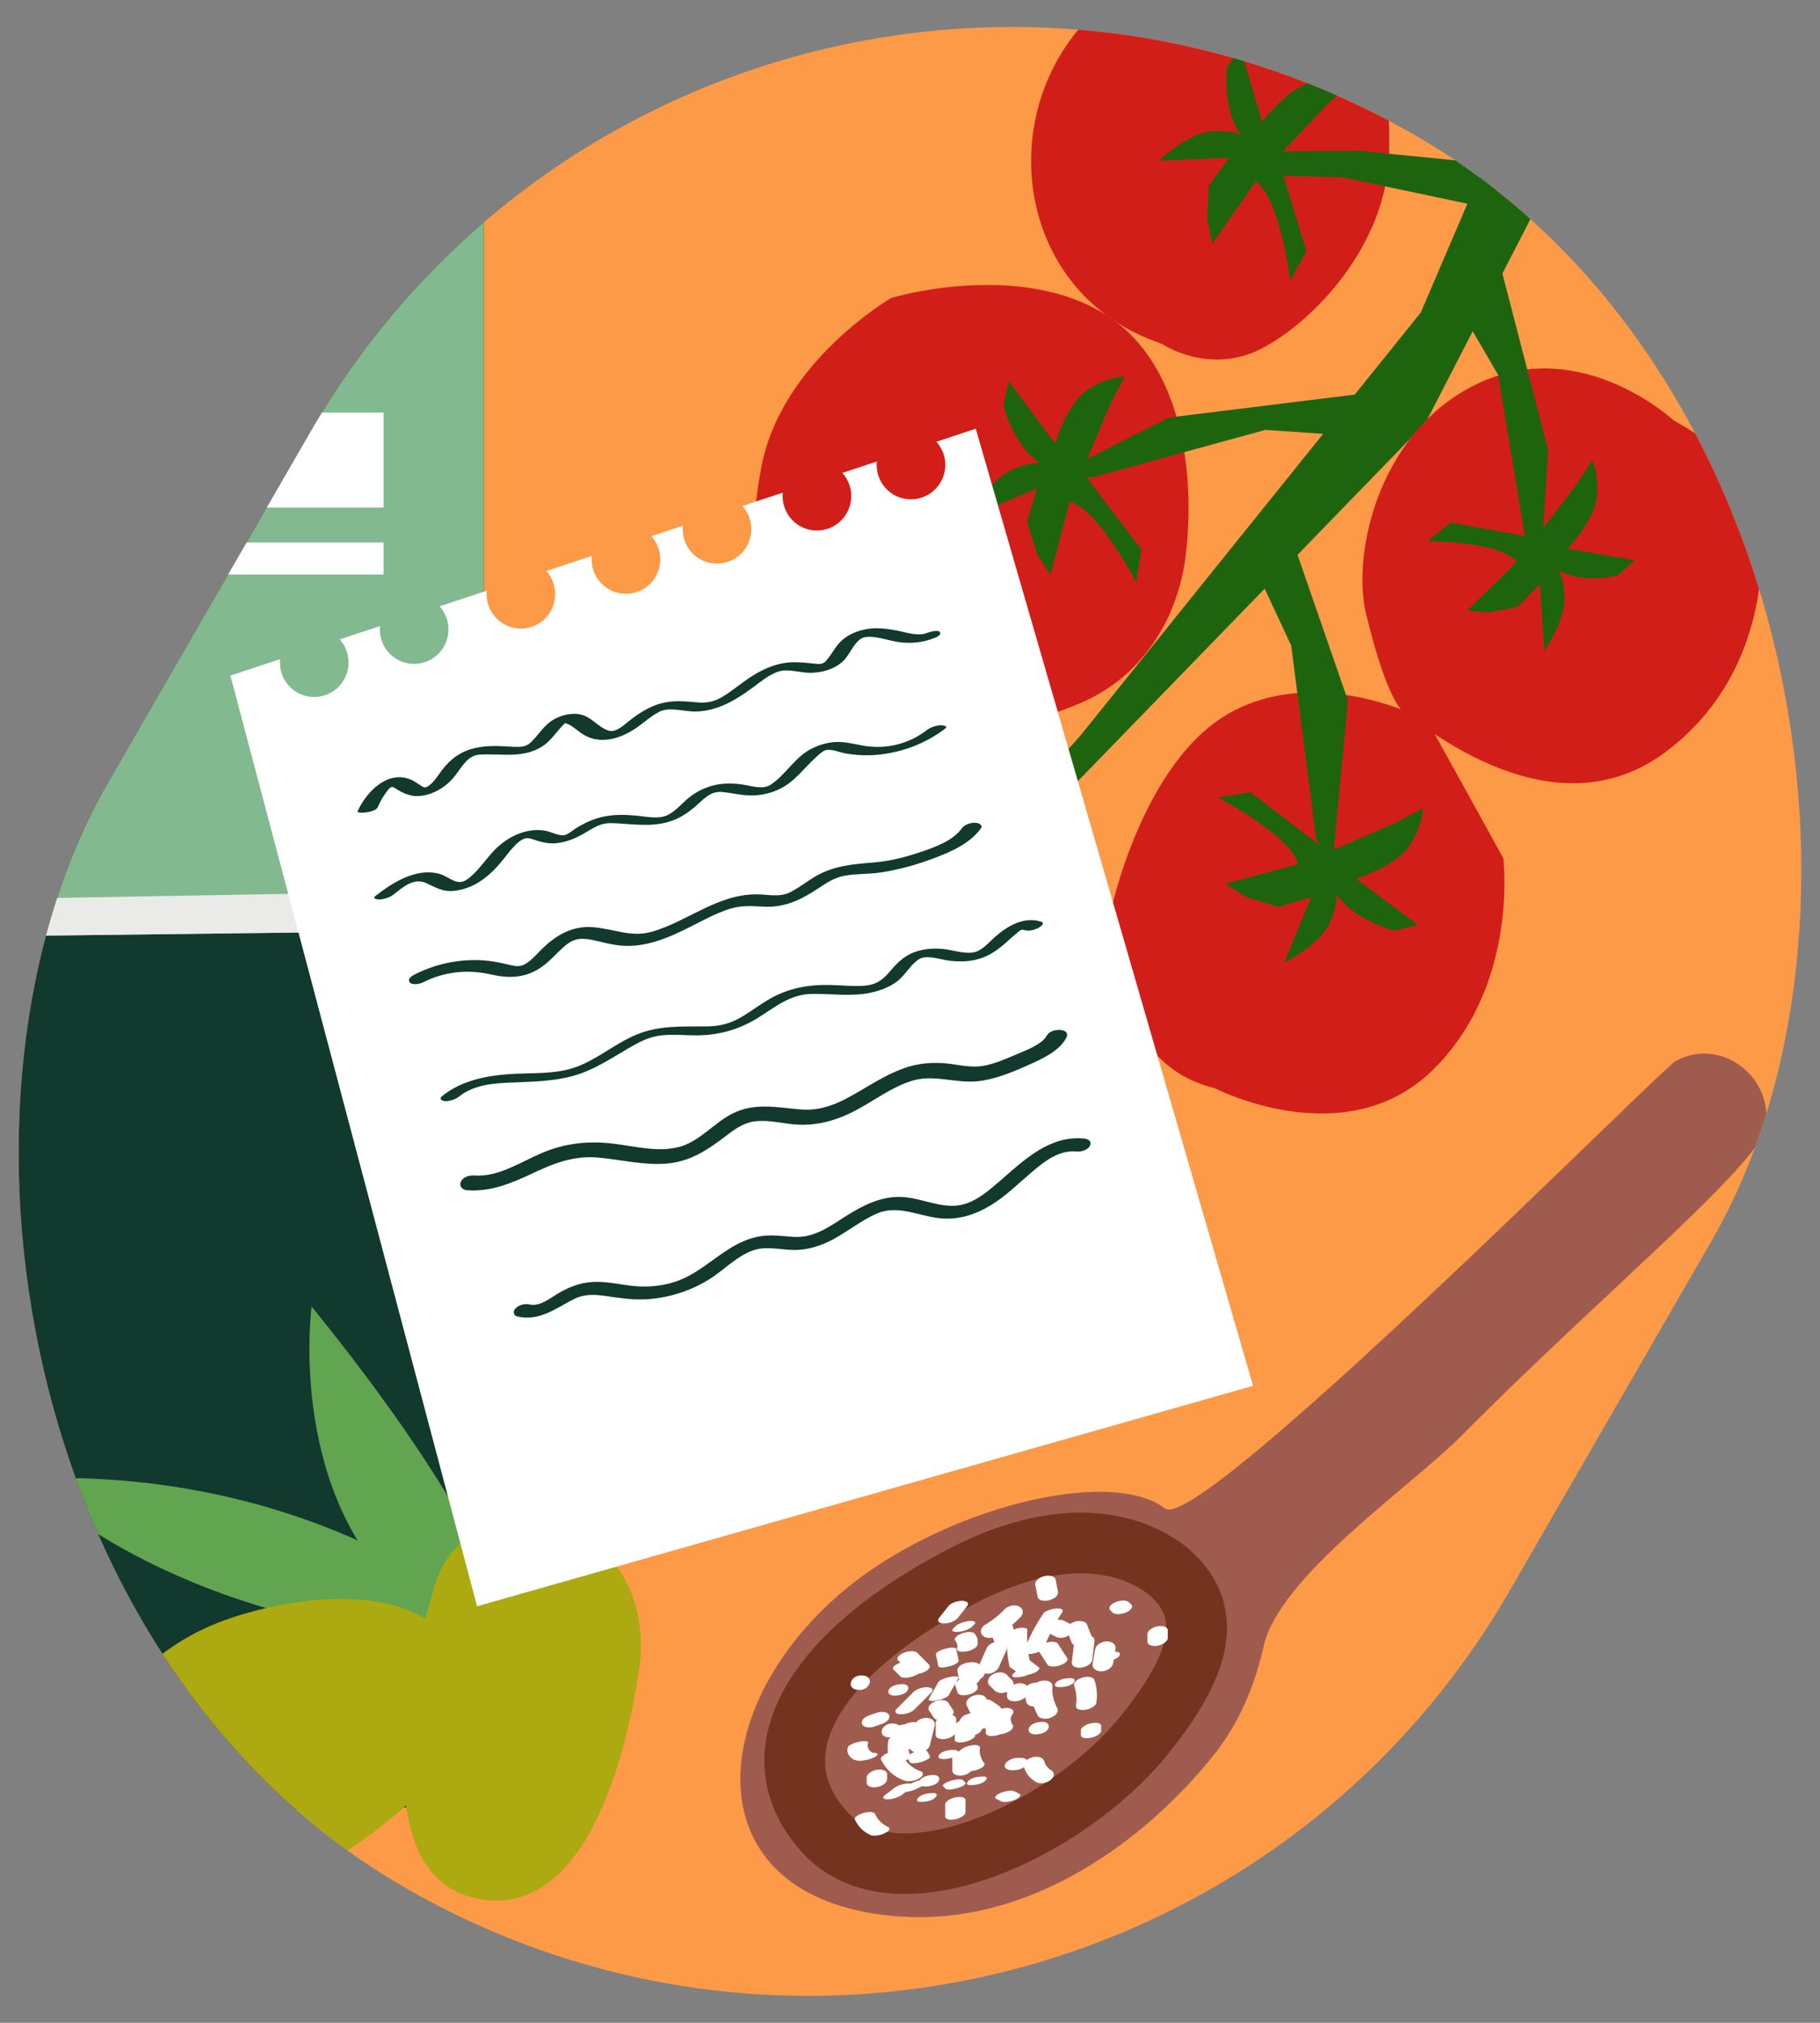 <svg width="90" height="100" viewBox="0 0 90 100" fill="none" xmlns="http://www.w3.org/2000/svg">
<rect x="0" y="0" width="90" height="100" fill="#808080" stroke="none"/>
<g clip-path="url(#clip0_4068_656)">
<g clip-path="url(#clip1_4068_656)">
<rect x="35.359" y="-13.301" width="80" height="100" rx="40" transform="rotate(30 35.359 -13.301)" fill="#FC9A48"/>
<g clip-path="url(#clip2_4068_656)">
<path d="M-2.378 10.485L-4.708 89.828L23.923 89.278V10.485H-2.378Z" fill="#11392E"/>
<path d="M-2.378 10.485L-3.429 46.323L23.923 45.988V10.485H-2.378Z" fill="#82B98F"/>
<path d="M16.481 5.631H6.008V10.485H16.481V5.631Z" fill="#11392E"/>
<path d="M-3.429 46.323V44.499L23.923 44.015V45.988L-3.429 46.323Z" fill="#EAEAE8"/>
<path d="M1.267 73.088C1.267 73.088 7.45 79.723 21.402 81.069H25.328C25.331 81.066 16.89 72.498 1.267 73.088Z" fill="#61A551"/>
<path d="M15.409 64.587C15.409 64.587 14.085 74.368 20.643 79.507C27.201 84.647 25.328 81.069 25.328 81.069C25.328 81.069 24.943 76.344 15.409 64.587Z" fill="#61A551"/>
<path d="M11.449 79.978C7.606 81.236 4.634 84.388 3.715 88.346C3.618 88.764 3.556 89.141 3.545 89.458C3.462 91.728 5.904 94.319 11.088 93.876C16.273 93.437 21.385 88.025 21.385 88.025C21.385 88.025 24.527 84.179 22.682 81.54C19.554 77.062 11.449 79.978 11.449 79.978Z" fill="#ADA910"/>
<path d="M26.58 75.372C26.58 75.372 22.671 74.552 21.499 78.367C20.327 82.182 17.723 93.228 24.038 93.925C30.357 94.623 31.657 82.049 31.657 82.049C31.657 82.049 32.441 76.16 26.58 75.372Z" fill="#ADA910"/>
<path d="M18.968 20.398H2.623V25.095H18.968V20.398Z" fill="white"/>
<path d="M18.968 26.817H2.623V28.404H18.968V26.817Z" fill="white"/>
<path d="M57.476 17.012C57.476 17.012 59.797 18.567 62.377 17.235C64.957 15.907 68.605 12.096 68.695 7.518C68.786 2.939 67.745 2.047 67.745 2.047C67.745 2.047 60.518 -2.218 58.337 -1.858C57.695 -1.754 56.745 -1.262 55.722 -0.621C48.938 3.63 49.479 14.097 57.147 16.883C57.255 16.925 57.362 16.971 57.476 17.012Z" fill="#D21E19"/>
<path d="M60.056 53.788C60.056 53.788 66.465 57.118 70.8 52.944C75.135 48.774 74.338 42.424 74.338 42.424L70.589 35.639C70.589 35.639 65.359 32.79 60.903 35.196C56.446 37.602 54.896 45.2 54.896 45.2C54.896 45.2 54.691 52.529 60.056 53.788Z" fill="#D21E19"/>
<path d="M39.689 32.319C39.689 32.319 45.571 35.705 47.256 36.043C48.942 36.382 52.212 35.318 53.669 34.649C56.651 33.278 58.302 30.391 58.648 27.347C59.11 23.299 58.416 18.027 54.816 15.649C50.481 12.786 44.069 14.732 44.069 14.732C44.069 14.732 38.676 17.86 37.667 23.01C36.658 28.16 37.719 31.221 39.689 32.319Z" fill="#D21E19"/>
<path d="M63.185 7.762L64.603 12.427L63.806 13.861C63.806 13.861 63.289 9.753 62.092 8.979L59.953 12.037L59.692 10.834L59.776 9.171L60.785 7.797L57.303 7.947C57.303 7.947 58.708 6.604 59.862 6.5C61.017 6.395 61.374 6.688 61.374 6.688C61.374 6.688 60.483 5.625 60.66 3.365L61.322 2.333L62.411 6.019C62.411 6.019 63.67 4.338 64.867 4.076C66.063 3.815 66.788 4.104 66.788 4.104L65.619 5.171L63.185 7.762Z" fill="#1E640F"/>
<path d="M53.502 23.288L56.44 27.169L56.186 28.791C56.186 28.791 54.286 25.119 52.895 24.809L51.941 28.421L51.282 27.385L50.787 25.799L51.262 24.157L48.047 25.513C48.047 25.513 48.9 23.766 49.951 23.264C50.998 22.765 51.435 22.912 51.435 22.912C51.435 22.912 50.232 22.225 49.618 20.046L49.882 18.846L52.174 21.925C52.174 21.925 52.774 19.91 53.807 19.251C54.841 18.591 55.617 18.605 55.617 18.605L54.889 20.014L53.502 23.288Z" fill="#1E640F"/>
<path d="M65.695 42.11L61.829 39.164L60.216 39.422C60.216 39.422 63.875 41.326 64.183 42.721L60.591 43.687L61.624 44.346L63.206 44.837L64.839 44.356L63.497 47.592C63.497 47.592 65.234 46.727 65.73 45.674C66.226 44.617 66.073 44.182 66.073 44.182C66.073 44.182 66.76 45.392 68.931 46.002L70.124 45.733L67.058 43.435C67.058 43.435 69.059 42.825 69.715 41.79C70.37 40.751 70.353 39.969 70.353 39.969L68.952 40.705L65.695 42.11Z" fill="#1E640F"/>
<path d="M50.974 39.112L51.924 40.036L70.492 20.908L81.08 0.346L78.531 -0.986L76.984 -0.247L70.26 15.447L53.419 36.375L50.974 39.112Z" fill="#1E640F"/>
<path d="M66.07 40.789L66.656 34.628L63.875 26.598L62.248 28.477L63.85 31.912L65.085 41.48L65.886 42.892L66.07 40.789Z" fill="#1E640F"/>
<path d="M54.261 22.438L57.806 20.642L68.217 19.355L67.062 21.559L62.574 21.252L53.977 23.609L52.378 23.369L54.261 22.438Z" fill="#1E640F"/>
<path d="M61.981 7.501L67.156 7.448L74.584 8.187L73.516 10.273L66.382 8.766L62.037 8.655" fill="#1E640F"/>
<path d="M67.627 30.629C67.627 30.629 68.571 34.698 69.517 35.294C70.464 35.891 76.825 41.309 82.356 37.181C87.888 33.052 87.367 26.099 86.774 24.356C86.178 22.613 82.776 20.793 82.776 20.793C82.776 20.793 78.278 16.601 73.194 18.91C68.109 21.218 66.733 27.648 67.627 30.629Z" fill="#D21E19"/>
<path d="M76.342 25.782L76.554 22.243L73.901 12.002L72.007 14.969L74.088 18.543L75.392 26.424L76.252 27.654L76.342 25.782Z" fill="#1E640F"/>
<path d="M75.937 26.598L71.744 25.831L70.582 26.759C70.582 26.759 74.199 26.741 74.993 27.78L72.559 30.179L73.627 30.277L75.059 29.994L76.148 28.872L76.37 32.184C76.37 32.184 77.393 30.692 77.365 29.586C77.338 28.481 77.046 28.178 77.046 28.178C77.046 28.178 78.059 28.889 80.005 28.446L80.834 27.693L77.525 27.118C77.525 27.118 78.857 25.723 78.961 24.558C79.065 23.397 78.742 22.745 78.742 22.745L77.934 23.983L75.937 26.598Z" fill="#1E640F"/>
<path d="M48.251 21.193L46.687 21.713L46.306 21.838C46.458 22.009 46.583 22.212 46.66 22.445C46.954 23.341 46.469 24.307 45.578 24.6C44.686 24.896 43.726 24.408 43.434 23.512C43.358 23.279 43.337 23.041 43.358 22.815L41.655 23.38C41.808 23.55 41.933 23.753 42.009 23.986C42.304 24.882 41.818 25.848 40.927 26.141C40.036 26.438 39.075 25.949 38.784 25.053C38.707 24.82 38.687 24.583 38.707 24.356L36.713 25.015C36.866 25.186 36.991 25.388 37.067 25.622C37.362 26.518 36.876 27.484 35.985 27.776C35.094 28.073 34.133 27.585 33.842 26.689C33.766 26.455 33.745 26.218 33.766 25.991L32.212 26.507C32.364 26.678 32.489 26.88 32.566 27.114C32.86 28.01 32.375 28.976 31.483 29.269C30.592 29.565 29.632 29.077 29.34 28.181C29.264 27.947 29.243 27.71 29.264 27.484L27.017 28.226C27.169 28.397 27.294 28.599 27.37 28.833C27.665 29.729 27.18 30.695 26.288 30.988C25.397 31.284 24.436 30.796 24.145 29.9C24.069 29.666 24.048 29.429 24.069 29.203L21.738 29.973C21.891 30.144 22.016 30.346 22.092 30.58C22.387 31.476 21.901 32.442 21.01 32.735C20.119 33.031 19.158 32.543 18.867 31.647C18.791 31.413 18.77 31.176 18.791 30.95L16.797 31.609C16.949 31.779 17.074 31.982 17.15 32.215C17.445 33.111 16.959 34.077 16.068 34.37C15.177 34.666 14.216 34.178 13.925 33.282C13.849 33.049 13.828 32.812 13.849 32.585L11.393 33.397L23.59 79.406L61.964 68.51L48.251 21.193Z" fill="white"/>
<path d="M82.866 52.452C85.068 51.239 87.704 53.205 87.315 55.702C87.027 57.56 79.255 63.931 72.323 70.926C69.725 73.548 63.268 77.899 62.484 81.397C62.047 83.346 61.263 85.204 60.018 86.763C56.637 90.992 51.012 95.135 44.638 94.751C34.334 94.13 34.601 84.591 41.735 78.624C46.604 74.552 54.896 72.484 57.608 74.573C59.29 75.87 82.078 52.885 82.866 52.452Z" fill="#9F5C4E"/>
<path d="M58.042 77.934C58.042 77.934 54.688 74.207 47.541 77.934C40.393 81.661 37.216 86.585 40.747 90.532C44.277 94.479 52.795 90.441 56.54 85.832C58.954 82.857 60.247 80.064 58.042 77.934Z" stroke="#73331E" stroke-width="3" stroke-miterlimit="10"/>
<path d="M18.676 39.911C18.777 39.691 18.884 39.475 19.023 39.276C19.082 39.189 19.228 38.966 19.335 38.917C19.432 38.875 19.523 38.955 19.651 39.035C20.133 39.332 20.546 39.436 21.107 39.29C21.655 39.144 22.123 38.823 22.477 38.38C22.81 37.965 23.115 37.341 23.701 37.306C24.77 37.236 25.838 37.519 26.812 36.901C27.218 36.643 27.468 36.246 27.794 35.897C27.867 35.817 27.943 35.744 28.03 35.681C27.939 35.751 27.912 35.667 27.96 35.744C27.977 35.768 28.116 35.806 28.148 35.824C28.366 35.939 28.55 36.113 28.754 36.253C29.583 36.825 30.572 36.563 31.366 36.051C31.782 35.782 32.15 35.423 32.59 35.193C33.117 34.917 33.859 35.196 34.435 35.175C35.5 35.141 36.384 34.607 37.22 33.993C37.605 33.711 38.004 33.369 38.461 33.209C38.971 33.031 39.568 33.272 40.095 33.261C40.681 33.251 41.309 33.069 41.732 32.644C42.065 32.306 42.3 31.56 42.8 31.493C43.33 31.424 43.937 31.678 44.461 31.744C45.044 31.821 45.63 31.769 46.181 31.549C46.289 31.507 46.58 31.399 46.476 31.246C46.386 31.11 45.921 31.256 45.827 31.295C45.387 31.472 44.77 31.249 44.326 31.166C43.837 31.075 43.337 31.012 42.841 31.103C42.363 31.19 41.881 31.389 41.538 31.748C41.371 31.922 41.239 32.135 41.104 32.334C41.028 32.445 40.948 32.56 40.858 32.661C40.698 32.836 40.57 32.832 40.348 32.815C39.751 32.759 39.2 32.675 38.611 32.808C38.125 32.916 37.678 33.122 37.255 33.383C36.811 33.655 36.408 33.993 35.978 34.286C35.458 34.642 35.084 34.781 34.445 34.719C33.821 34.659 33.225 34.611 32.614 34.792C32.108 34.942 31.664 35.221 31.244 35.535C30.915 35.779 30.481 36.246 30.09 36.117C29.604 35.96 29.285 35.489 28.789 35.343C28.335 35.21 27.797 35.336 27.391 35.562C26.965 35.8 26.712 36.204 26.389 36.556C26.219 36.741 26.067 36.88 25.81 36.908C25.522 36.943 25.217 36.905 24.929 36.891C24.395 36.863 23.864 36.873 23.348 37.017C22.713 37.191 22.248 37.557 21.853 38.077C21.652 38.342 21.447 38.694 21.156 38.875C20.969 38.99 20.899 38.885 20.705 38.767C20.587 38.694 20.48 38.614 20.355 38.558C19.19 38.035 18.125 39.133 17.688 40.095C17.601 40.256 18.555 40.176 18.676 39.911Z" fill="#11392E"/>
<path d="M19.464 44.22C19.932 43.85 20.462 43.376 21.08 43.658C21.548 43.874 21.888 44.091 22.425 44.042C23.48 43.944 24.253 43.275 24.891 42.483C25.141 42.176 25.578 41.535 25.987 41.444C26.181 41.402 26.455 41.535 26.646 41.587C26.927 41.664 27.208 41.713 27.499 41.685C27.964 41.639 28.408 41.472 28.81 41.242C29.309 40.959 29.656 40.674 30.256 40.691C31.286 40.722 32.267 40.932 33.27 40.559C33.686 40.405 34.047 40.158 34.383 39.868C34.796 39.516 35.122 39.098 35.704 39.153C36.211 39.199 36.703 39.335 37.213 39.324C37.695 39.314 38.181 39.195 38.611 38.975C39.332 38.609 39.786 37.936 40.376 37.41C40.504 37.295 40.674 37.131 40.83 37.086C41.083 37.009 41.51 37.187 41.766 37.236C42.339 37.344 42.921 37.365 43.497 37.302C44.676 37.173 45.796 36.737 46.739 36.019C46.927 35.876 46.573 35.851 46.504 35.855C46.271 35.869 46.018 35.952 45.831 36.095C44.888 36.814 43.75 37.068 42.592 36.845C42.092 36.751 41.628 36.629 41.118 36.699C40.688 36.761 40.265 36.911 39.897 37.148C39.214 37.595 38.791 38.344 38.111 38.791C37.709 39.056 37.157 38.846 36.717 38.784C36.221 38.714 35.736 38.707 35.246 38.836C34.837 38.944 34.466 39.129 34.13 39.383C33.745 39.676 33.391 40.151 32.93 40.328C32.476 40.503 31.865 40.353 31.394 40.315C30.86 40.269 30.329 40.262 29.802 40.381C29.327 40.485 28.904 40.688 28.487 40.942C28.324 41.043 28.099 41.252 27.908 41.284C27.61 41.333 27.239 41.113 26.944 41.064C26.042 40.914 25.127 41.35 24.499 41.978C24.1 42.375 23.795 42.856 23.383 43.24C23.046 43.554 22.81 43.721 22.37 43.505C22.151 43.4 21.957 43.261 21.721 43.198C20.587 42.888 19.408 43.63 18.558 44.3C18.375 44.446 18.721 44.467 18.794 44.464C19.023 44.446 19.283 44.363 19.464 44.22Z" fill="#11392E"/>
<path d="M20.92 48.564C21.988 48.027 23.119 47.909 24.284 48.174C25.286 48.401 26.136 48.334 26.958 47.672C27.274 47.417 27.544 47.11 27.846 46.838C28.29 46.437 28.623 46.34 29.23 46.455C29.764 46.559 30.277 46.727 30.821 46.755C31.307 46.783 31.796 46.713 32.264 46.587C33.19 46.34 34.026 45.862 34.879 45.44C35.278 45.241 35.687 45.05 36.117 44.921C36.651 44.76 37.144 44.785 37.695 44.819C38.76 44.889 39.575 44.506 40.442 43.93C40.858 43.655 41.26 43.383 41.76 43.292C42.349 43.184 42.956 43.219 43.545 43.132C44.471 42.992 45.391 42.731 46.268 42.396C47.072 42.089 47.974 41.681 48.498 40.963C48.64 40.768 48.376 40.681 48.227 40.674C48.005 40.663 47.7 40.757 47.565 40.949C47.117 41.566 46.254 41.87 45.564 42.107C44.818 42.361 44.035 42.567 43.247 42.633C42.172 42.724 41.212 42.787 40.265 43.358C39.862 43.603 39.488 43.903 39.065 44.112C38.524 44.377 37.962 44.209 37.383 44.213C35.458 44.223 34.022 45.534 32.254 46.057C31.217 46.364 30.322 45.904 29.292 45.834C28.29 45.764 27.499 46.232 26.805 46.908C26.521 47.184 26.216 47.578 25.834 47.721C25.588 47.815 25.304 47.721 25.054 47.665C24.745 47.595 24.44 47.529 24.125 47.497C22.893 47.368 21.638 47.605 20.532 48.16C20.4 48.226 20.122 48.376 20.261 48.561C20.383 48.721 20.778 48.638 20.92 48.564Z" fill="#11392E"/>
<path d="M23.091 58.841C24.225 58.925 25.248 58.517 26.254 58.042C27.339 57.53 28.314 57.125 29.538 57.223C30.669 57.317 31.785 57.61 32.926 57.526C34.123 57.436 34.99 56.85 35.916 56.142C36.346 55.811 36.786 55.5 37.337 55.434C38.014 55.35 38.7 55.546 39.37 55.591C40.434 55.661 41.406 55.378 42.338 54.88C43.24 54.402 44.083 53.75 45.064 53.44C46.16 53.091 47.218 53.558 48.324 53.454C49.177 53.37 50.041 53.014 50.818 52.666C51.477 52.369 52.371 51.986 52.725 51.309C52.989 50.807 51.972 50.8 51.764 51.194C51.525 51.651 50.634 51.961 50.183 52.157C49.621 52.397 48.969 52.683 48.359 52.721C47.783 52.756 47.194 52.592 46.621 52.557C46.07 52.526 45.529 52.565 44.998 52.714C44.076 52.979 43.264 53.499 42.442 53.98C41.53 54.514 40.65 54.943 39.568 54.845C38.423 54.744 37.313 54.503 36.231 55.044C35.295 55.511 34.591 56.445 33.557 56.707C32.503 56.972 31.372 56.661 30.318 56.536C29.084 56.389 27.953 56.512 26.802 56.996C25.737 57.446 24.648 58.199 23.445 58.112C23.212 58.095 22.89 58.182 22.789 58.422C22.692 58.639 22.869 58.823 23.091 58.841Z" fill="#11392E"/>
<path d="M25.602 65.086C26.687 65.323 27.471 64.681 28.383 64.221C28.914 63.953 29.444 63.994 30.02 64.078C30.63 64.165 31.216 64.259 31.834 64.235C32.975 64.193 34.095 63.848 35.066 63.248C35.898 62.736 36.713 61.777 37.743 61.711C38.312 61.672 38.877 61.819 39.45 61.791C39.953 61.763 40.438 61.623 40.896 61.418C41.766 61.02 42.495 60.365 43.372 59.988C44.423 59.538 45.48 60.142 46.545 60.232C47.405 60.305 48.227 60.047 48.959 59.605C49.736 59.137 50.381 58.485 51.071 57.903C51.692 57.376 52.389 56.843 53.242 56.927C53.45 56.947 53.807 56.85 53.901 56.637C53.998 56.414 53.814 56.306 53.613 56.285C51.907 56.118 50.648 57.338 49.455 58.374C48.907 58.848 48.297 59.388 47.572 59.556C46.545 59.793 45.501 59.169 44.464 59.169C43.493 59.169 42.637 59.608 41.836 60.117C41.01 60.64 40.254 61.212 39.231 61.146C38.676 61.107 38.132 61.024 37.58 61.118C37.039 61.209 36.536 61.439 36.072 61.728C35.129 62.317 34.359 63.081 33.266 63.402C32.642 63.583 31.997 63.639 31.348 63.576C30.669 63.51 30.006 63.335 29.32 63.374C28.73 63.405 28.199 63.6 27.686 63.89C27.263 64.127 26.726 64.601 26.205 64.49C25.969 64.437 25.664 64.496 25.494 64.681C25.352 64.828 25.376 65.037 25.602 65.086Z" fill="#11392E"/>
<path d="M22.675 54.227C23.462 53.599 24.426 53.551 25.394 53.512C26.389 53.47 27.398 53.453 28.366 53.181C29.354 52.902 30.19 52.341 31.067 51.828C31.511 51.57 31.973 51.312 32.482 51.218C33.114 51.103 33.776 51.183 34.414 51.183C35.538 51.183 36.536 50.907 37.49 50.311C38.347 49.778 39.058 49.164 40.112 49.136C41.104 49.112 42.092 49.286 43.074 49.07C43.504 48.976 43.93 48.819 44.298 48.564C44.742 48.258 44.985 47.724 45.425 47.431C45.806 47.18 46.49 47.431 46.909 47.487C47.454 47.557 48.009 47.546 48.532 47.365C48.99 47.205 49.368 46.932 49.729 46.615C49.899 46.465 50.062 46.308 50.239 46.165C50.443 45.998 50.478 45.925 50.662 45.981C50.88 46.047 51.172 45.967 51.366 45.862C51.466 45.81 51.702 45.632 51.48 45.562C50.62 45.294 49.809 45.782 49.184 46.333C48.9 46.584 48.578 46.978 48.196 47.069C47.7 47.184 47.086 46.95 46.59 46.908C46.115 46.87 45.633 46.912 45.186 47.083C44.634 47.292 44.301 47.682 43.927 48.115C43.59 48.498 43.258 48.69 42.751 48.728C42.182 48.774 41.61 48.704 41.038 48.693C39.97 48.669 38.978 48.85 38.045 49.391C37.626 49.635 37.234 49.921 36.824 50.182C36.235 50.555 35.694 50.73 34.993 50.74C33.762 50.758 32.611 50.667 31.445 51.159C30.419 51.591 29.552 52.355 28.505 52.742C27.409 53.146 26.178 53.014 25.033 53.111C23.916 53.205 22.782 53.453 21.888 54.168C21.725 54.297 21.773 54.387 21.957 54.429C22.169 54.464 22.515 54.356 22.675 54.227Z" fill="#11392E"/>
<path d="M47.482 82.676C47.558 82.794 47.638 82.913 47.714 83.031C47.745 83.066 47.783 83.087 47.829 83.098C47.881 83.118 47.933 83.129 47.988 83.126C48.054 83.129 48.12 83.122 48.182 83.105C48.252 83.094 48.318 83.073 48.38 83.045C48.418 83.024 48.456 83.007 48.494 82.986C48.557 82.948 48.609 82.902 48.651 82.843C48.661 82.819 48.675 82.791 48.685 82.766C48.696 82.714 48.685 82.665 48.647 82.627C48.571 82.508 48.491 82.39 48.415 82.271C48.383 82.236 48.345 82.215 48.3 82.205C48.248 82.184 48.196 82.174 48.141 82.177C48.075 82.174 48.009 82.181 47.947 82.198C47.877 82.209 47.811 82.229 47.749 82.257C47.711 82.278 47.672 82.296 47.634 82.317C47.572 82.355 47.52 82.4 47.478 82.46C47.468 82.484 47.454 82.512 47.444 82.536C47.433 82.592 47.447 82.637 47.482 82.676Z" fill="white"/>
<path d="M49.122 80.517C49.101 80.591 49.077 80.664 49.074 80.74C49.07 80.793 49.077 80.849 49.084 80.901C49.087 80.925 49.091 80.946 49.094 80.971C49.112 81.044 49.146 81.11 49.178 81.18C49.198 81.222 49.223 81.257 49.254 81.291C49.285 81.337 49.327 81.372 49.375 81.389C49.424 81.42 49.479 81.438 49.542 81.445C49.608 81.455 49.674 81.452 49.739 81.438C49.809 81.431 49.875 81.41 49.937 81.379C49.975 81.354 50.01 81.333 50.048 81.309C50.111 81.26 50.159 81.201 50.194 81.131C50.204 81.096 50.211 81.065 50.221 81.03C50.228 80.96 50.211 80.894 50.169 80.838C50.138 80.803 50.114 80.765 50.093 80.723C50.107 80.754 50.121 80.786 50.138 80.814C50.111 80.758 50.093 80.695 50.09 80.632C50.093 80.667 50.093 80.699 50.097 80.734C50.093 80.678 50.097 80.622 50.111 80.566C50.1 80.601 50.093 80.632 50.083 80.667C50.083 80.664 50.086 80.657 50.086 80.653C50.111 80.605 50.121 80.556 50.111 80.503C50.114 80.451 50.097 80.402 50.062 80.36C50.031 80.315 49.989 80.28 49.941 80.263C49.892 80.231 49.837 80.214 49.774 80.207C49.642 80.193 49.497 80.21 49.379 80.273C49.341 80.298 49.306 80.319 49.268 80.343C49.205 80.385 49.157 80.444 49.122 80.517Z" fill="white"/>
<path d="M50.215 82.92C50.437 82.92 50.745 82.878 50.925 82.728C51.054 82.62 51.089 82.501 50.867 82.501C50.645 82.501 50.336 82.543 50.156 82.693C50.027 82.798 49.993 82.92 50.215 82.92Z" fill="white"/>
<path d="M52.018 80.814C52.098 80.852 52.174 80.894 52.254 80.932C52.313 80.957 52.372 80.967 52.434 80.964C52.504 80.971 52.569 80.964 52.635 80.943C52.705 80.929 52.764 80.901 52.819 80.859C52.874 80.831 52.923 80.789 52.961 80.74C52.982 80.709 52.999 80.678 53.02 80.646C53.051 80.58 53.058 80.514 53.041 80.444C53.027 80.413 53.013 80.381 52.996 80.353C52.951 80.294 52.892 80.252 52.822 80.228C52.743 80.19 52.666 80.148 52.587 80.109C52.528 80.085 52.469 80.075 52.406 80.078C52.337 80.071 52.271 80.078 52.205 80.099C52.136 80.113 52.077 80.141 52.021 80.183C51.966 80.21 51.917 80.252 51.879 80.301C51.858 80.332 51.841 80.364 51.82 80.395C51.789 80.462 51.782 80.528 51.8 80.598C51.813 80.629 51.827 80.66 51.844 80.688C51.893 80.748 51.949 80.789 52.018 80.814Z" fill="white"/>
<path d="M54.896 79.594C54.934 79.632 54.976 79.674 55.014 79.712C55.045 79.744 55.084 79.761 55.125 79.772C55.177 79.789 55.229 79.799 55.281 79.796C55.347 79.796 55.413 79.789 55.476 79.775C55.545 79.764 55.611 79.744 55.673 79.716C55.711 79.698 55.749 79.677 55.788 79.66C55.85 79.625 55.902 79.58 55.944 79.524C55.954 79.499 55.968 79.475 55.978 79.454C55.992 79.405 55.978 79.364 55.944 79.325C55.906 79.287 55.864 79.245 55.826 79.207C55.795 79.175 55.757 79.158 55.715 79.147C55.663 79.13 55.611 79.12 55.559 79.123C55.493 79.123 55.427 79.13 55.365 79.144C55.295 79.154 55.229 79.175 55.167 79.203C55.129 79.221 55.091 79.242 55.053 79.259C54.99 79.294 54.938 79.339 54.896 79.395C54.886 79.419 54.872 79.444 54.862 79.465C54.851 79.513 54.862 79.555 54.896 79.594Z" fill="white"/>
<path d="M54.681 82.107C54.862 82.107 55.25 82.031 55.351 81.856C55.458 81.668 55.257 81.657 55.105 81.657C54.924 81.657 54.536 81.734 54.435 81.909C54.328 82.093 54.529 82.107 54.681 82.107Z" fill="white"/>
<path d="M52.445 83.404C52.621 83.404 53.02 83.327 53.114 83.156C53.218 82.972 53.024 82.961 52.868 82.961C52.691 82.961 52.292 83.038 52.198 83.209C52.098 83.397 52.289 83.404 52.445 83.404Z" fill="white"/>
<path d="M51.175 85.741C51.387 85.741 51.737 85.675 51.838 85.455C51.931 85.249 51.758 85.12 51.557 85.12C51.345 85.12 50.995 85.187 50.894 85.406C50.797 85.612 50.974 85.741 51.175 85.741Z" fill="white"/>
<path d="M48.744 85.448C48.744 85.528 48.744 85.605 48.744 85.685C48.755 85.724 48.779 85.748 48.81 85.765C48.845 85.793 48.886 85.807 48.935 85.814C48.994 85.825 49.053 85.825 49.108 85.818C49.174 85.814 49.243 85.804 49.306 85.786C49.351 85.772 49.393 85.758 49.438 85.741C49.514 85.713 49.58 85.671 49.642 85.622C49.663 85.598 49.687 85.577 49.708 85.553C49.743 85.511 49.753 85.466 49.746 85.417C49.746 85.337 49.746 85.26 49.746 85.18C49.736 85.141 49.712 85.117 49.68 85.099C49.646 85.072 49.604 85.058 49.556 85.051C49.497 85.04 49.438 85.04 49.382 85.047C49.316 85.051 49.247 85.061 49.184 85.079C49.139 85.092 49.098 85.106 49.053 85.124C48.976 85.152 48.91 85.194 48.848 85.242C48.827 85.267 48.803 85.288 48.782 85.312C48.748 85.35 48.734 85.396 48.744 85.448Z" fill="white"/>
<path d="M46.684 86.961C46.864 86.961 47.253 86.884 47.353 86.71C47.461 86.522 47.26 86.504 47.107 86.504C46.927 86.504 46.538 86.581 46.438 86.755C46.327 86.944 46.528 86.961 46.684 86.961Z" fill="white"/>
<path d="M45.512 89.078C45.737 89.078 46.046 89.043 46.223 88.886C46.348 88.778 46.386 88.642 46.157 88.642C45.932 88.642 45.623 88.677 45.446 88.834C45.325 88.942 45.283 89.078 45.512 89.078Z" fill="white"/>
<path d="M44.052 85.525C44.017 85.702 44.014 85.88 44.055 86.058C44.093 86.225 44.17 86.379 44.274 86.511C44.284 86.536 44.305 86.553 44.333 86.557C44.371 86.57 44.409 86.578 44.451 86.574C44.569 86.578 44.704 86.553 44.818 86.522C44.936 86.487 45.061 86.452 45.162 86.382C45.186 86.365 45.21 86.347 45.231 86.333C45.266 86.312 45.28 86.281 45.28 86.243C45.075 85.981 44.992 85.639 45.047 85.312C45.044 85.326 45.044 85.34 45.04 85.354C45.04 85.35 45.044 85.343 45.044 85.34C45.061 85.315 45.058 85.294 45.037 85.28C45.02 85.256 44.995 85.242 44.964 85.242C44.87 85.221 44.739 85.239 44.645 85.256C44.513 85.28 44.381 85.315 44.26 85.374C44.229 85.392 44.198 85.409 44.163 85.423C44.118 85.448 44.08 85.483 44.052 85.525Z" fill="white"/>
<path d="M45.956 84.576C46.032 84.695 46.112 84.813 46.188 84.932C46.219 84.97 46.258 84.994 46.306 85.005C46.358 85.029 46.41 85.04 46.466 85.043C46.532 85.05 46.597 85.043 46.663 85.026C46.733 85.015 46.799 84.998 46.861 84.967C46.899 84.946 46.937 84.925 46.972 84.904C47.034 84.865 47.086 84.813 47.125 84.75C47.135 84.722 47.145 84.695 47.156 84.667C47.166 84.607 47.152 84.559 47.114 84.513C47.038 84.395 46.958 84.276 46.882 84.158C46.851 84.119 46.812 84.095 46.764 84.084C46.712 84.06 46.66 84.049 46.604 84.046C46.538 84.039 46.473 84.046 46.407 84.064C46.337 84.074 46.271 84.091 46.209 84.123C46.171 84.144 46.133 84.165 46.098 84.186C46.036 84.224 45.984 84.276 45.946 84.339C45.935 84.367 45.925 84.395 45.914 84.423C45.904 84.482 45.918 84.531 45.956 84.576Z" fill="white"/>
<path d="M48.266 84.656C48.383 84.737 48.501 84.813 48.619 84.894C48.668 84.925 48.717 84.946 48.772 84.953C48.834 84.97 48.897 84.974 48.959 84.967C49.029 84.963 49.098 84.946 49.16 84.918C49.223 84.9 49.282 84.869 49.337 84.827C49.365 84.799 49.396 84.775 49.424 84.747C49.472 84.695 49.504 84.636 49.514 84.566C49.511 84.534 49.511 84.503 49.507 84.472C49.486 84.409 49.452 84.357 49.393 84.322C49.275 84.242 49.157 84.165 49.039 84.085C48.99 84.053 48.942 84.032 48.886 84.025C48.824 84.008 48.762 84.004 48.699 84.011C48.63 84.015 48.56 84.032 48.498 84.06C48.436 84.078 48.377 84.109 48.321 84.151C48.293 84.179 48.262 84.203 48.234 84.231C48.186 84.283 48.155 84.343 48.144 84.412C48.148 84.444 48.148 84.475 48.151 84.507C48.172 84.569 48.21 84.622 48.266 84.656Z" fill="white"/>
<path d="M44.416 82.086C44.614 82.285 44.808 82.48 45.006 82.679C45.037 82.707 45.075 82.728 45.117 82.735C45.169 82.752 45.221 82.759 45.273 82.756C45.339 82.756 45.404 82.749 45.467 82.735C45.536 82.725 45.602 82.704 45.664 82.676C45.703 82.658 45.741 82.637 45.779 82.62C45.841 82.585 45.893 82.543 45.938 82.487C45.977 82.425 46.001 82.355 45.942 82.296C45.744 82.097 45.55 81.902 45.352 81.703C45.321 81.675 45.283 81.654 45.241 81.647C45.189 81.63 45.137 81.623 45.085 81.626C45.02 81.626 44.954 81.633 44.891 81.647C44.822 81.658 44.756 81.678 44.694 81.706C44.655 81.724 44.617 81.745 44.579 81.762C44.517 81.797 44.465 81.839 44.419 81.895C44.378 81.954 44.354 82.024 44.416 82.086Z" fill="white"/>
<path d="M48.907 83.293C48.987 83.373 49.063 83.45 49.143 83.53C49.174 83.575 49.216 83.61 49.268 83.631C49.316 83.662 49.372 83.683 49.434 83.687C49.5 83.697 49.566 83.697 49.632 83.68C49.701 83.673 49.767 83.652 49.83 83.621C49.868 83.596 49.903 83.575 49.941 83.551C50.003 83.502 50.052 83.443 50.086 83.37C50.097 83.335 50.104 83.303 50.114 83.269C50.121 83.199 50.104 83.132 50.062 83.073C49.982 82.993 49.906 82.916 49.826 82.836C49.795 82.791 49.753 82.756 49.701 82.735C49.653 82.704 49.597 82.683 49.535 82.679C49.469 82.669 49.403 82.669 49.337 82.686C49.268 82.693 49.202 82.714 49.139 82.745C49.101 82.77 49.067 82.791 49.029 82.815C48.966 82.864 48.917 82.923 48.883 82.996C48.873 83.031 48.865 83.063 48.855 83.098C48.848 83.171 48.865 83.234 48.907 83.293Z" fill="white"/>
<path d="M49.951 82.415C50.107 82.533 50.263 82.652 50.423 82.77C50.454 82.791 50.492 82.802 50.53 82.805C50.582 82.816 50.631 82.819 50.683 82.812C50.749 82.808 50.811 82.798 50.873 82.784C50.943 82.77 51.009 82.753 51.075 82.728C51.113 82.711 51.151 82.693 51.189 82.68C51.248 82.652 51.304 82.613 51.352 82.568C51.387 82.526 51.428 82.467 51.366 82.418C51.21 82.299 51.054 82.181 50.894 82.062C50.863 82.041 50.825 82.031 50.787 82.027C50.735 82.017 50.686 82.013 50.634 82.02C50.568 82.024 50.506 82.034 50.444 82.048C50.374 82.062 50.308 82.08 50.242 82.104C50.204 82.122 50.166 82.139 50.128 82.153C50.069 82.181 50.014 82.219 49.965 82.264C49.93 82.31 49.892 82.369 49.951 82.415Z" fill="white"/>
<path d="M51.352 81.605C51.508 81.842 51.661 82.079 51.817 82.32C51.848 82.348 51.886 82.362 51.928 82.369C51.98 82.383 52.032 82.39 52.084 82.386C52.212 82.386 52.358 82.355 52.476 82.303C52.514 82.285 52.552 82.268 52.59 82.25C52.653 82.219 52.705 82.177 52.75 82.125C52.764 82.104 52.774 82.083 52.788 82.058C52.802 82.013 52.791 81.975 52.757 81.944C52.601 81.706 52.448 81.469 52.292 81.229C52.261 81.201 52.223 81.187 52.181 81.18C52.129 81.166 52.077 81.159 52.025 81.162C51.897 81.162 51.751 81.194 51.633 81.246C51.595 81.263 51.557 81.281 51.519 81.298C51.456 81.33 51.404 81.372 51.359 81.424C51.345 81.445 51.335 81.466 51.321 81.49C51.307 81.535 51.317 81.574 51.352 81.605Z" fill="white"/>
<path d="M50.638 83.67C50.676 83.827 50.717 83.984 50.756 84.144C50.766 84.193 50.794 84.231 50.832 84.259C50.867 84.297 50.912 84.325 50.964 84.336C51.023 84.357 51.082 84.364 51.144 84.36C51.213 84.364 51.279 84.357 51.345 84.336C51.463 84.301 51.595 84.245 51.675 84.144C51.737 84.067 51.786 83.977 51.761 83.872C51.723 83.715 51.681 83.558 51.643 83.398C51.633 83.349 51.605 83.311 51.567 83.283C51.532 83.245 51.487 83.217 51.435 83.206C51.376 83.185 51.317 83.178 51.255 83.182C51.186 83.178 51.12 83.185 51.054 83.206C50.936 83.241 50.804 83.297 50.724 83.398C50.662 83.475 50.613 83.569 50.638 83.67Z" fill="white"/>
<path d="M47.249 81.12C47.267 81.141 47.284 81.162 47.298 81.183C47.288 81.165 47.277 81.148 47.263 81.131C47.319 81.218 47.346 81.322 47.343 81.427C47.343 81.406 47.346 81.385 47.346 81.364C47.343 81.403 47.34 81.441 47.329 81.479C47.315 81.514 47.319 81.542 47.343 81.567C47.357 81.598 47.385 81.619 47.423 81.629C47.471 81.647 47.52 81.654 47.569 81.654C47.627 81.661 47.69 81.657 47.749 81.647C47.881 81.626 48.016 81.591 48.13 81.521C48.161 81.5 48.193 81.479 48.224 81.462C48.273 81.43 48.307 81.385 48.328 81.333C48.345 81.274 48.349 81.211 48.349 81.151C48.349 81.106 48.345 81.064 48.335 81.022C48.325 80.981 48.311 80.942 48.29 80.904C48.262 80.848 48.227 80.796 48.186 80.747C48.155 80.719 48.116 80.705 48.078 80.698C48.026 80.684 47.978 80.677 47.922 80.681C47.856 80.681 47.79 80.691 47.728 80.705C47.659 80.716 47.593 80.737 47.53 80.764C47.492 80.782 47.454 80.799 47.416 80.817C47.353 80.848 47.301 80.89 47.256 80.942C47.242 80.963 47.232 80.984 47.218 81.005C47.208 81.05 47.218 81.089 47.249 81.12Z" fill="white"/>
<path d="M44.187 82.536C44.305 82.655 44.423 82.773 44.541 82.892C44.572 82.916 44.61 82.927 44.648 82.93C44.7 82.941 44.749 82.944 44.801 82.941C44.867 82.937 44.929 82.93 44.995 82.913C45.065 82.899 45.13 82.881 45.196 82.857C45.234 82.84 45.273 82.822 45.311 82.805C45.37 82.777 45.425 82.739 45.474 82.69C45.488 82.669 45.498 82.651 45.512 82.63C45.526 82.592 45.519 82.557 45.484 82.533C45.366 82.414 45.248 82.296 45.13 82.177C45.099 82.153 45.061 82.142 45.023 82.139C44.971 82.128 44.922 82.125 44.87 82.128C44.804 82.132 44.742 82.139 44.676 82.156C44.607 82.17 44.541 82.188 44.475 82.212C44.437 82.229 44.399 82.247 44.361 82.264C44.302 82.292 44.246 82.331 44.198 82.379C44.184 82.4 44.173 82.418 44.159 82.439C44.146 82.477 44.156 82.508 44.187 82.536Z" fill="white"/>
<path d="M44.229 83.826C44.43 83.826 44.791 83.76 44.891 83.55C44.988 83.348 44.808 83.254 44.617 83.254C44.416 83.254 44.055 83.32 43.955 83.53C43.858 83.728 44.038 83.826 44.229 83.826Z" fill="white"/>
<path d="M43.4 84.656C43.282 84.698 43.164 84.736 43.046 84.778C42.98 84.796 42.918 84.82 42.859 84.855C42.803 84.879 42.755 84.914 42.713 84.96C42.675 84.995 42.647 85.033 42.633 85.082C42.613 85.12 42.609 85.162 42.62 85.207C42.633 85.232 42.644 85.256 42.658 85.28C42.703 85.329 42.758 85.361 42.821 85.374C42.859 85.382 42.897 85.388 42.935 85.392C43.025 85.395 43.112 85.388 43.199 85.364C43.317 85.322 43.435 85.284 43.553 85.242C43.618 85.225 43.681 85.2 43.74 85.165C43.795 85.141 43.844 85.106 43.885 85.061C43.924 85.026 43.951 84.987 43.965 84.939C43.986 84.9 43.989 84.859 43.979 84.813C43.965 84.789 43.955 84.764 43.941 84.74C43.896 84.691 43.84 84.66 43.778 84.646C43.74 84.639 43.702 84.632 43.663 84.628C43.577 84.621 43.487 84.632 43.4 84.656Z" fill="white"/>
<path d="M41.936 86.354C41.874 86.515 41.905 86.686 42.013 86.818C42.068 86.888 42.134 86.947 42.217 86.985C42.359 87.045 42.519 87.055 42.672 87.034C42.807 87.013 42.935 86.989 43.063 86.944C43.119 86.926 43.175 86.902 43.227 86.874C43.268 86.853 43.31 86.829 43.344 86.801C43.376 86.769 43.428 86.717 43.365 86.679C43.344 86.672 43.327 86.665 43.306 86.658C43.24 86.647 43.178 86.647 43.112 86.658C43.098 86.661 43.088 86.661 43.074 86.661C43.109 86.658 43.147 86.658 43.181 86.654C43.168 86.654 43.154 86.654 43.136 86.654C43.164 86.658 43.195 86.658 43.223 86.661C43.195 86.658 43.164 86.654 43.136 86.644C43.157 86.651 43.175 86.658 43.195 86.665C43.115 86.637 43.046 86.588 42.991 86.525C43.001 86.536 43.008 86.546 43.018 86.557C42.935 86.455 42.887 86.323 42.911 86.194C42.907 86.208 42.904 86.222 42.904 86.236C42.907 86.215 42.914 86.194 42.921 86.173C42.939 86.149 42.935 86.131 42.914 86.114C42.897 86.089 42.873 86.079 42.842 86.079C42.797 86.072 42.748 86.068 42.703 86.075C42.644 86.075 42.585 86.082 42.526 86.096C42.394 86.121 42.262 86.156 42.141 86.215C42.11 86.232 42.079 86.246 42.044 86.264C42.006 86.281 41.968 86.316 41.936 86.354Z" fill="white"/>
<path d="M44.264 88.359C44.107 88.478 43.951 88.596 43.795 88.718C43.757 88.739 43.729 88.764 43.705 88.799C43.684 88.82 43.674 88.844 43.677 88.872C43.688 88.9 43.709 88.917 43.736 88.924C43.775 88.942 43.813 88.948 43.854 88.948C43.979 88.952 44.104 88.935 44.222 88.9C44.267 88.886 44.309 88.872 44.354 88.858C44.426 88.834 44.499 88.799 44.565 88.757C44.721 88.638 44.877 88.52 45.033 88.398C45.072 88.377 45.099 88.352 45.123 88.317C45.144 88.296 45.155 88.272 45.151 88.244C45.141 88.216 45.12 88.199 45.092 88.192C45.054 88.174 45.016 88.168 44.974 88.168C44.85 88.164 44.725 88.181 44.607 88.216C44.562 88.23 44.52 88.244 44.475 88.258C44.402 88.283 44.333 88.317 44.264 88.359Z" fill="white"/>
<path d="M46.743 89.234C46.743 89.433 46.743 89.629 46.743 89.827C46.754 89.866 46.778 89.89 46.809 89.904C46.844 89.932 46.885 89.946 46.934 89.949C46.993 89.96 47.052 89.96 47.107 89.953C47.173 89.949 47.242 89.939 47.305 89.921C47.423 89.886 47.551 89.841 47.641 89.757C47.662 89.737 47.686 89.712 47.707 89.691C47.742 89.653 47.752 89.608 47.745 89.555C47.745 89.356 47.745 89.161 47.745 88.963C47.735 88.924 47.711 88.9 47.679 88.886C47.645 88.858 47.603 88.844 47.555 88.84C47.496 88.83 47.437 88.83 47.381 88.837C47.315 88.84 47.246 88.851 47.184 88.868C47.066 88.903 46.937 88.948 46.847 89.032C46.826 89.053 46.802 89.078 46.781 89.099C46.747 89.137 46.736 89.182 46.743 89.234Z" fill="white"/>
<path d="M49.247 88.92C49.327 88.959 49.403 89.001 49.483 89.039C49.514 89.06 49.552 89.074 49.59 89.074C49.642 89.084 49.691 89.088 49.743 89.081C49.809 89.077 49.871 89.067 49.934 89.053C50.003 89.039 50.069 89.021 50.135 88.997C50.173 88.98 50.211 88.962 50.249 88.948C50.308 88.92 50.364 88.882 50.412 88.837C50.426 88.819 50.44 88.798 50.45 88.781C50.464 88.743 50.457 88.711 50.426 88.687C50.346 88.648 50.27 88.606 50.19 88.568C50.159 88.547 50.121 88.533 50.083 88.533C50.031 88.523 49.982 88.519 49.93 88.526C49.864 88.53 49.802 88.54 49.739 88.554C49.67 88.568 49.604 88.586 49.538 88.61C49.5 88.627 49.462 88.645 49.424 88.659C49.365 88.687 49.309 88.725 49.261 88.77C49.247 88.788 49.233 88.809 49.223 88.826C49.205 88.865 49.212 88.896 49.247 88.92Z" fill="white"/>
<path d="M47.981 88.248C48.207 88.248 48.515 88.209 48.692 88.056C48.817 87.948 48.855 87.822 48.63 87.822C48.404 87.822 48.096 87.861 47.919 88.014C47.794 88.119 47.756 88.248 47.981 88.248Z" fill="white"/>
<path d="M50.631 87.341C50.655 87.432 50.697 87.516 50.738 87.599C50.769 87.659 50.804 87.715 50.846 87.767C50.905 87.844 50.974 87.906 51.047 87.969C51.095 88.011 51.151 88.049 51.21 88.084C51.314 88.143 51.432 88.164 51.55 88.154C51.619 88.15 51.688 88.133 51.751 88.105C51.813 88.088 51.872 88.056 51.928 88.014C52.008 87.952 52.101 87.864 52.108 87.756C52.108 87.725 52.105 87.697 52.105 87.666C52.084 87.603 52.049 87.554 51.994 87.519C51.931 87.484 51.872 87.442 51.817 87.394C51.841 87.415 51.865 87.436 51.89 87.456C51.799 87.373 51.723 87.275 51.668 87.163C51.681 87.191 51.695 87.219 51.709 87.244C51.681 87.188 51.657 87.129 51.64 87.066C51.612 86.968 51.522 86.906 51.432 86.874C51.373 86.853 51.314 86.846 51.252 86.85C51.182 86.846 51.116 86.853 51.05 86.874C50.932 86.909 50.801 86.965 50.721 87.066C50.655 87.146 50.599 87.237 50.631 87.341Z" fill="white"/>
<path d="M53.45 85.566C53.45 85.647 53.45 85.723 53.45 85.803C53.461 85.838 53.485 85.863 53.516 85.877C53.551 85.904 53.592 85.918 53.638 85.922C53.697 85.932 53.752 85.932 53.811 85.925C53.877 85.922 53.946 85.912 54.009 85.894C54.054 85.88 54.095 85.866 54.14 85.849C54.213 85.821 54.283 85.779 54.348 85.73C54.369 85.709 54.394 85.685 54.414 85.664C54.449 85.626 54.459 85.584 54.453 85.531C54.453 85.451 54.453 85.374 54.453 85.294C54.442 85.26 54.418 85.235 54.387 85.221C54.352 85.193 54.31 85.179 54.265 85.176C54.206 85.165 54.151 85.165 54.092 85.172C54.026 85.176 53.957 85.186 53.894 85.204C53.849 85.218 53.807 85.232 53.762 85.249C53.69 85.277 53.62 85.319 53.554 85.368C53.533 85.388 53.509 85.413 53.488 85.434C53.454 85.472 53.443 85.517 53.45 85.566Z" fill="white"/>
<path d="M47.093 86.898C47.093 87.097 47.093 87.292 47.093 87.491C47.083 87.536 47.09 87.578 47.118 87.616C47.135 87.662 47.163 87.693 47.208 87.714C47.256 87.742 47.305 87.759 47.361 87.766C47.423 87.78 47.482 87.784 47.548 87.777C47.679 87.759 47.818 87.721 47.926 87.641C47.957 87.616 47.985 87.592 48.016 87.564C48.065 87.515 48.096 87.459 48.109 87.393C48.109 87.194 48.109 86.999 48.109 86.8C48.12 86.755 48.113 86.713 48.085 86.675C48.068 86.629 48.04 86.598 47.995 86.577C47.947 86.549 47.898 86.532 47.843 86.525C47.78 86.511 47.721 86.507 47.655 86.514C47.523 86.532 47.385 86.57 47.277 86.65C47.246 86.675 47.218 86.699 47.187 86.727C47.139 86.776 47.107 86.832 47.093 86.898Z" fill="white"/>
<path d="M46.272 85.134C46.272 85.333 46.272 85.528 46.272 85.727C46.261 85.769 46.268 85.807 46.292 85.839C46.31 85.877 46.337 85.908 46.379 85.926C46.428 85.95 46.476 85.964 46.528 85.968C46.59 85.978 46.65 85.981 46.712 85.971C46.844 85.954 46.982 85.915 47.093 85.839C47.125 85.814 47.152 85.793 47.184 85.769C47.232 85.727 47.263 85.675 47.281 85.612C47.281 85.413 47.281 85.218 47.281 85.019C47.291 84.977 47.284 84.939 47.26 84.908C47.242 84.869 47.215 84.838 47.173 84.82C47.125 84.796 47.076 84.782 47.024 84.779C46.962 84.768 46.903 84.765 46.84 84.775C46.709 84.793 46.57 84.831 46.459 84.908C46.428 84.932 46.4 84.953 46.369 84.977C46.32 85.019 46.289 85.072 46.272 85.134Z" fill="white"/>
<path d="M44.863 86.867C44.902 86.947 44.943 87.023 44.981 87.104C44.992 87.128 45.013 87.145 45.04 87.149C45.078 87.163 45.117 87.17 45.158 87.166C45.214 87.166 45.273 87.163 45.328 87.153C45.394 87.145 45.46 87.132 45.526 87.114C45.571 87.1 45.612 87.086 45.658 87.072C45.73 87.048 45.803 87.013 45.869 86.975C45.893 86.957 45.918 86.94 45.938 86.926C45.973 86.905 45.987 86.874 45.987 86.835C45.949 86.755 45.907 86.678 45.869 86.598C45.859 86.574 45.838 86.556 45.81 86.553C45.772 86.539 45.734 86.532 45.692 86.535C45.637 86.535 45.578 86.539 45.522 86.549C45.456 86.556 45.391 86.57 45.325 86.588C45.28 86.602 45.238 86.615 45.193 86.629C45.12 86.654 45.047 86.689 44.981 86.727C44.957 86.745 44.933 86.762 44.912 86.776C44.877 86.797 44.86 86.828 44.863 86.867Z" fill="white"/>
<path d="M46.653 88.321C46.691 88.359 46.733 88.401 46.771 88.439C46.802 88.457 46.837 88.464 46.875 88.464C46.923 88.471 46.975 88.471 47.024 88.464C47.09 88.457 47.152 88.446 47.215 88.429C47.284 88.415 47.35 88.398 47.416 88.373C47.454 88.359 47.492 88.342 47.534 88.328C47.593 88.303 47.648 88.269 47.7 88.23C47.714 88.213 47.728 88.199 47.742 88.181C47.759 88.15 47.752 88.126 47.721 88.108C47.683 88.07 47.641 88.028 47.603 87.99C47.572 87.972 47.537 87.965 47.499 87.965C47.451 87.958 47.399 87.958 47.35 87.965C47.284 87.972 47.222 87.983 47.159 88C47.09 88.014 47.024 88.031 46.958 88.056C46.92 88.07 46.882 88.087 46.84 88.101C46.781 88.126 46.726 88.16 46.674 88.199C46.66 88.216 46.646 88.23 46.632 88.248C46.618 88.276 46.625 88.3 46.653 88.321Z" fill="white"/>
<path d="M50.495 86.899C50.457 86.899 50.416 86.899 50.378 86.899C50.312 86.895 50.246 86.902 50.183 86.916C50.114 86.927 50.048 86.944 49.986 86.975C49.927 87 49.875 87.031 49.83 87.069C49.785 87.097 49.75 87.136 49.722 87.181C49.712 87.209 49.701 87.233 49.687 87.261C49.677 87.317 49.691 87.366 49.726 87.408C49.75 87.425 49.771 87.442 49.795 87.46C49.861 87.491 49.93 87.509 50.003 87.509C50.041 87.509 50.083 87.509 50.121 87.509C50.187 87.512 50.253 87.505 50.315 87.491C50.385 87.481 50.45 87.463 50.513 87.432C50.572 87.408 50.624 87.376 50.669 87.338C50.714 87.31 50.749 87.272 50.776 87.226C50.787 87.198 50.797 87.174 50.811 87.146C50.822 87.09 50.808 87.041 50.773 87C50.749 86.982 50.728 86.965 50.703 86.947C50.638 86.916 50.568 86.902 50.495 86.899Z" fill="white"/>
<path d="M47.454 86.574C47.433 86.741 47.437 86.905 47.482 87.069C47.527 87.23 47.61 87.376 47.718 87.505C47.749 87.529 47.787 87.543 47.825 87.547C47.877 87.561 47.926 87.564 47.978 87.557C48.106 87.554 48.252 87.522 48.37 87.474C48.463 87.435 48.581 87.39 48.647 87.306C48.661 87.285 48.671 87.268 48.685 87.247C48.699 87.205 48.692 87.174 48.657 87.146C48.637 87.121 48.619 87.097 48.602 87.073C48.612 87.087 48.623 87.104 48.633 87.118C48.494 86.912 48.428 86.665 48.449 86.421C48.449 86.438 48.446 86.459 48.446 86.476C48.446 86.459 48.449 86.442 48.453 86.424C48.467 86.393 48.463 86.368 48.442 86.344C48.428 86.312 48.401 86.295 48.363 86.288C48.269 86.253 48.134 86.264 48.04 86.281C47.908 86.305 47.773 86.34 47.659 86.403C47.627 86.421 47.596 86.442 47.565 86.459C47.517 86.487 47.478 86.525 47.454 86.574Z" fill="white"/>
<path d="M47.215 85.329C47.215 85.566 47.215 85.803 47.215 86.04C47.215 86.106 47.364 86.131 47.399 86.134C47.517 86.148 47.655 86.127 47.77 86.096C47.888 86.061 48.013 86.019 48.11 85.942C48.134 85.921 48.155 85.904 48.179 85.883C48.214 85.852 48.227 85.813 48.221 85.768C48.221 85.531 48.221 85.294 48.221 85.057C48.221 84.99 48.072 84.966 48.037 84.963C47.919 84.949 47.78 84.97 47.666 85.001C47.548 85.036 47.423 85.078 47.326 85.154C47.302 85.175 47.281 85.193 47.257 85.214C47.225 85.245 47.208 85.283 47.215 85.329Z" fill="white"/>
<path d="M47.236 83.313C47.274 83.432 47.312 83.55 47.35 83.669C47.36 83.707 47.385 83.732 47.416 83.749C47.45 83.777 47.492 83.794 47.541 83.798C47.6 83.808 47.659 83.812 47.714 83.802C47.78 83.798 47.849 83.788 47.912 83.77C47.957 83.756 47.998 83.742 48.044 83.725C48.12 83.693 48.186 83.655 48.248 83.603C48.269 83.578 48.293 83.557 48.314 83.533C48.349 83.491 48.359 83.446 48.352 83.397C48.314 83.278 48.276 83.16 48.238 83.041C48.227 83.003 48.203 82.979 48.172 82.961C48.137 82.933 48.096 82.916 48.047 82.912C47.988 82.902 47.929 82.898 47.874 82.909C47.808 82.912 47.738 82.923 47.676 82.94C47.631 82.954 47.589 82.968 47.544 82.986C47.468 83.017 47.402 83.055 47.34 83.108C47.319 83.132 47.294 83.153 47.274 83.177C47.239 83.216 47.225 83.261 47.236 83.313Z" fill="white"/>
<path d="M46.282 81.78C46.32 81.979 46.362 82.174 46.4 82.373C46.41 82.397 46.431 82.411 46.459 82.415C46.497 82.429 46.535 82.436 46.573 82.432C46.691 82.436 46.826 82.408 46.941 82.376C47.059 82.345 47.18 82.307 47.284 82.24C47.326 82.212 47.419 82.167 47.406 82.104C47.367 81.906 47.326 81.71 47.288 81.512C47.277 81.487 47.256 81.473 47.229 81.47C47.191 81.456 47.152 81.449 47.114 81.452C46.996 81.449 46.861 81.477 46.747 81.508C46.629 81.54 46.507 81.578 46.403 81.644C46.362 81.668 46.268 81.717 46.282 81.78Z" fill="white"/>
<path d="M45.207 85.346C45.127 85.66 45.051 85.977 44.971 86.291C44.947 86.389 45.026 86.507 45.096 86.56C45.186 86.629 45.332 86.657 45.443 86.647C45.574 86.633 45.717 86.594 45.821 86.504C45.848 86.476 45.88 86.448 45.907 86.42C45.956 86.364 45.984 86.298 45.994 86.225C46.074 85.911 46.15 85.594 46.23 85.28C46.254 85.182 46.174 85.064 46.105 85.011C46.015 84.942 45.869 84.914 45.758 84.924C45.626 84.938 45.484 84.977 45.38 85.067C45.352 85.095 45.321 85.123 45.294 85.151C45.245 85.207 45.217 85.269 45.207 85.346Z" fill="white"/>
<path d="M44.541 85.413C44.461 85.57 44.385 85.727 44.305 85.888C44.277 85.922 44.267 85.961 44.27 86.003C44.264 86.041 44.277 86.076 44.309 86.107C44.34 86.142 44.378 86.163 44.423 86.173C44.475 86.194 44.527 86.205 44.583 86.205C44.714 86.208 44.857 86.184 44.978 86.128C45.016 86.107 45.054 86.09 45.092 86.069C45.155 86.031 45.207 85.985 45.248 85.926C45.328 85.769 45.404 85.612 45.484 85.452C45.512 85.417 45.523 85.378 45.519 85.337C45.526 85.298 45.512 85.263 45.481 85.232C45.45 85.197 45.411 85.176 45.366 85.166C45.314 85.145 45.262 85.134 45.207 85.134C45.075 85.131 44.933 85.155 44.812 85.211C44.773 85.232 44.735 85.249 44.697 85.27C44.635 85.305 44.583 85.354 44.541 85.413Z" fill="white"/>
<path d="M43.566 86.986C43.802 87.471 44.218 87.851 44.728 88.025C44.836 88.06 44.947 88.063 45.058 88.049C45.183 88.032 45.332 87.99 45.439 87.924C45.509 87.882 45.62 87.816 45.633 87.725C45.647 87.652 45.609 87.589 45.536 87.565C45.404 87.519 45.276 87.46 45.158 87.383C45.179 87.397 45.203 87.411 45.224 87.425C44.981 87.272 44.777 87.066 44.624 86.819C44.635 86.836 44.648 86.857 44.659 86.874C44.628 86.822 44.6 86.77 44.576 86.717C44.538 86.641 44.468 86.613 44.385 86.595C44.267 86.574 44.125 86.592 44.01 86.623C43.892 86.658 43.764 86.703 43.674 86.787C43.622 86.829 43.528 86.916 43.566 86.986Z" fill="white"/>
<path d="M45.196 88.101C45.04 88.181 44.884 88.258 44.725 88.338C44.676 88.356 44.635 88.384 44.593 88.412C44.562 88.429 44.537 88.453 44.517 88.485C44.499 88.509 44.503 88.53 44.524 88.544C44.541 88.569 44.565 88.582 44.596 88.582C44.624 88.586 44.655 88.589 44.683 88.589C44.759 88.589 44.839 88.582 44.916 88.565C44.961 88.555 45.006 88.544 45.051 88.534C45.137 88.513 45.217 88.481 45.3 88.446C45.456 88.366 45.612 88.29 45.772 88.209C45.821 88.192 45.862 88.164 45.904 88.136C45.935 88.119 45.959 88.094 45.98 88.063C45.998 88.038 45.994 88.017 45.973 88.004C45.956 87.979 45.932 87.965 45.9 87.965C45.873 87.962 45.841 87.958 45.814 87.958C45.737 87.958 45.658 87.965 45.581 87.983C45.536 87.993 45.491 88.004 45.446 88.014C45.363 88.035 45.28 88.063 45.196 88.101Z" fill="white"/>
<path d="M42.859 87.85C42.859 87.93 42.859 88.007 42.859 88.087C42.849 88.133 42.855 88.171 42.88 88.206C42.897 88.248 42.925 88.279 42.97 88.3C43.018 88.328 43.067 88.342 43.123 88.349C43.185 88.363 43.244 88.363 43.306 88.356C43.351 88.349 43.397 88.338 43.441 88.331C43.528 88.307 43.608 88.272 43.684 88.223C43.715 88.199 43.743 88.174 43.775 88.15C43.823 88.105 43.854 88.049 43.868 87.986C43.868 87.906 43.868 87.829 43.868 87.749C43.879 87.704 43.872 87.665 43.847 87.63C43.83 87.589 43.802 87.557 43.757 87.536C43.709 87.508 43.66 87.495 43.605 87.488C43.542 87.474 43.483 87.474 43.421 87.481C43.376 87.487 43.331 87.498 43.285 87.505C43.199 87.529 43.119 87.564 43.043 87.613C43.011 87.638 42.984 87.662 42.953 87.686C42.907 87.732 42.873 87.784 42.859 87.85Z" fill="white"/>
<path d="M45.758 88.317C45.959 88.317 46.32 88.248 46.421 88.042C46.518 87.84 46.337 87.746 46.15 87.746C45.949 87.746 45.588 87.815 45.488 88.021C45.387 88.227 45.567 88.317 45.758 88.317Z" fill="white"/>
<path d="M43.931 86.04C43.865 86.399 43.896 86.769 44.014 87.111C44.035 87.166 44.149 87.17 44.187 87.17C44.305 87.173 44.44 87.145 44.555 87.114C44.673 87.079 44.798 87.044 44.898 86.978C44.936 86.954 45.04 86.898 45.02 86.842C44.902 86.497 44.87 86.131 44.936 85.772C44.947 85.719 44.766 85.712 44.763 85.712C44.645 85.709 44.51 85.737 44.395 85.768C44.277 85.803 44.153 85.838 44.052 85.904C44.028 85.922 44.004 85.936 43.983 85.953C43.948 85.974 43.931 86.002 43.931 86.04Z" fill="white"/>
<path d="M44.021 85.894C44.576 85.894 44.808 85.2 44.121 85.2C43.566 85.204 43.334 85.894 44.021 85.894Z" fill="white"/>
<path d="M47.787 84.273C47.94 84.59 48.096 84.907 48.248 85.225C48.259 85.273 48.286 85.312 48.325 85.34C48.359 85.378 48.404 85.406 48.456 85.42C48.571 85.458 48.723 85.455 48.838 85.42C48.959 85.385 49.087 85.326 49.167 85.228C49.188 85.2 49.209 85.169 49.226 85.141C49.257 85.082 49.264 85.019 49.251 84.956C49.098 84.639 48.942 84.322 48.789 84.004C48.779 83.955 48.751 83.917 48.713 83.889C48.678 83.851 48.633 83.823 48.581 83.809C48.467 83.771 48.314 83.774 48.2 83.809C48.078 83.844 47.95 83.903 47.87 84.001C47.849 84.029 47.829 84.06 47.811 84.088C47.78 84.147 47.773 84.206 47.787 84.273Z" fill="white"/>
<path d="M51.026 83.47C51.009 83.707 51.023 83.948 51.075 84.178C51.127 84.412 51.22 84.628 51.338 84.837C51.383 84.921 51.539 84.956 51.619 84.966C51.744 84.98 51.9 84.952 52.014 84.893C52.115 84.844 52.23 84.771 52.275 84.666C52.285 84.635 52.295 84.607 52.306 84.576C52.316 84.513 52.299 84.457 52.261 84.408C52.243 84.377 52.226 84.345 52.212 84.314C52.226 84.342 52.24 84.366 52.254 84.394C52.125 84.133 52.049 83.854 52.035 83.561C52.035 83.592 52.039 83.62 52.039 83.651C52.035 83.561 52.035 83.467 52.042 83.376C52.06 83.135 51.779 83.059 51.588 83.08C51.456 83.094 51.317 83.132 51.21 83.216C51.127 83.278 51.033 83.362 51.026 83.47Z" fill="white"/>
<path d="M53.11 83.314C53.194 83.548 53.235 83.788 53.235 84.036C53.235 84.011 53.235 83.987 53.235 83.963C53.235 84.078 53.225 84.196 53.208 84.311C53.173 84.531 53.495 84.549 53.641 84.528C53.773 84.507 53.908 84.472 54.022 84.399C54.095 84.35 54.199 84.28 54.213 84.186C54.276 83.806 54.244 83.408 54.116 83.046C54.085 82.962 54.002 82.924 53.922 82.906C53.807 82.882 53.658 82.896 53.547 82.927C53.429 82.962 53.301 83.011 53.211 83.098C53.159 83.147 53.083 83.231 53.11 83.314Z" fill="white"/>
<path d="M54.147 81.56C54.109 81.797 54.068 82.034 54.029 82.272C54.012 82.373 54.078 82.481 54.154 82.537C54.244 82.603 54.39 82.634 54.498 82.624C54.737 82.599 55.004 82.463 55.049 82.205C55.087 81.968 55.129 81.731 55.167 81.494C55.184 81.393 55.118 81.285 55.042 81.229C54.952 81.163 54.806 81.131 54.699 81.142C54.459 81.166 54.192 81.302 54.147 81.56Z" fill="white"/>
<path d="M53.114 81.225C53.076 81.543 53.038 81.856 53.003 82.174C52.975 82.407 53.277 82.466 53.45 82.442C53.582 82.425 53.721 82.386 53.828 82.31C53.904 82.254 53.998 82.174 54.012 82.069C54.05 81.752 54.088 81.438 54.123 81.121C54.151 80.887 53.849 80.828 53.676 80.852C53.544 80.87 53.405 80.908 53.298 80.985C53.221 81.044 53.128 81.124 53.114 81.225Z" fill="white"/>
<path d="M51.595 79.764C51.206 80.343 50.88 80.957 50.638 81.612C50.568 81.8 50.971 81.766 51.05 81.752C51.182 81.727 51.317 81.692 51.432 81.63C51.505 81.588 51.602 81.539 51.633 81.455C51.858 80.852 52.164 80.245 52.514 79.726C52.548 79.674 52.583 79.621 52.524 79.565C52.465 79.513 52.33 79.51 52.264 79.513C52.132 79.52 51.997 79.548 51.872 79.597C51.779 79.632 51.65 79.677 51.595 79.764Z" fill="white"/>
<path d="M49.642 79.59C49.597 79.639 49.549 79.688 49.5 79.737C49.528 79.709 49.559 79.681 49.587 79.653C49.344 79.89 49.077 80.099 48.789 80.277C48.827 80.253 48.862 80.232 48.9 80.207C48.862 80.232 48.827 80.253 48.789 80.274C48.685 80.333 48.585 80.406 48.533 80.521C48.495 80.612 48.491 80.734 48.557 80.814C48.626 80.901 48.734 80.957 48.845 80.967C48.977 80.981 49.126 80.967 49.24 80.901C49.472 80.765 49.694 80.619 49.906 80.451C50.114 80.287 50.308 80.103 50.489 79.911C50.558 79.838 50.593 79.712 50.568 79.615C50.541 79.513 50.447 79.43 50.353 79.398C50.097 79.311 49.823 79.398 49.642 79.59Z" fill="white"/>
<path d="M47.263 80.381C47.225 80.42 47.184 80.462 47.145 80.5C47.118 80.521 47.1 80.545 47.1 80.577C47.09 80.601 47.1 80.622 47.128 80.639C47.159 80.66 47.194 80.667 47.232 80.671C47.281 80.681 47.333 80.681 47.385 80.674C47.426 80.667 47.468 80.664 47.51 80.657C47.6 80.639 47.69 80.615 47.777 80.584C47.815 80.566 47.853 80.552 47.891 80.535C47.95 80.507 48.005 80.472 48.057 80.427C48.096 80.388 48.137 80.347 48.175 80.308C48.203 80.287 48.221 80.263 48.221 80.231C48.231 80.207 48.221 80.186 48.193 80.169C48.161 80.148 48.127 80.141 48.089 80.137C48.04 80.127 47.988 80.127 47.936 80.134C47.895 80.141 47.853 80.144 47.811 80.151C47.721 80.169 47.631 80.193 47.544 80.225C47.506 80.242 47.468 80.256 47.43 80.273C47.367 80.301 47.312 80.336 47.263 80.381Z" fill="white"/>
<path d="M45.144 83.673C44.87 83.948 44.593 84.224 44.319 84.499C44.27 84.548 44.264 84.632 44.312 84.681C44.371 84.74 44.503 84.75 44.579 84.747C44.711 84.743 44.85 84.716 44.971 84.663C45.009 84.646 45.047 84.628 45.085 84.607C45.148 84.576 45.2 84.534 45.245 84.482C45.519 84.206 45.796 83.931 46.07 83.656C46.119 83.607 46.126 83.523 46.077 83.474C46.018 83.415 45.886 83.404 45.81 83.408C45.678 83.411 45.54 83.439 45.418 83.492C45.38 83.509 45.342 83.526 45.304 83.547C45.245 83.579 45.189 83.621 45.144 83.673Z" fill="white"/>
<path d="M46.4 83.16C46.244 83.436 46.088 83.711 45.928 83.987C45.893 84.046 45.966 84.07 46.008 84.081C46.105 84.102 46.233 84.081 46.324 84.064C46.455 84.036 46.587 84.004 46.708 83.945C46.781 83.91 46.875 83.872 46.916 83.799C47.073 83.523 47.229 83.248 47.388 82.972C47.423 82.913 47.35 82.888 47.308 82.878C47.211 82.857 47.083 82.878 46.993 82.895C46.861 82.923 46.729 82.955 46.608 83.014C46.538 83.049 46.441 83.087 46.4 83.16Z" fill="white"/>
<path d="M47.458 85.211C47.499 85.33 47.537 85.448 47.579 85.567C47.593 85.619 47.617 85.657 47.659 85.689C47.693 85.731 47.738 85.759 47.794 85.772C47.853 85.793 47.912 85.804 47.974 85.8C48.044 85.807 48.109 85.797 48.175 85.779C48.22 85.762 48.262 85.748 48.307 85.731C48.383 85.696 48.449 85.644 48.505 85.581C48.526 85.549 48.543 85.518 48.564 85.49C48.595 85.427 48.602 85.365 48.585 85.295C48.543 85.176 48.505 85.058 48.463 84.939C48.449 84.887 48.425 84.849 48.383 84.817C48.349 84.775 48.304 84.747 48.248 84.733C48.189 84.713 48.13 84.702 48.068 84.706C47.998 84.699 47.933 84.709 47.867 84.727C47.822 84.744 47.78 84.758 47.735 84.775C47.659 84.81 47.593 84.862 47.537 84.925C47.516 84.957 47.499 84.988 47.478 85.016C47.447 85.079 47.44 85.141 47.458 85.211Z" fill="white"/>
<path d="M47.343 82.606C47.381 82.805 47.423 83 47.461 83.199C47.471 83.241 47.496 83.269 47.53 83.289C47.565 83.321 47.607 83.338 47.655 83.345C47.714 83.359 47.773 83.363 47.832 83.356C47.901 83.356 47.967 83.345 48.033 83.328C48.151 83.293 48.279 83.244 48.37 83.157C48.428 83.094 48.487 83.024 48.467 82.93C48.429 82.731 48.387 82.536 48.349 82.338C48.338 82.296 48.314 82.268 48.279 82.247C48.245 82.215 48.203 82.198 48.155 82.191C48.096 82.177 48.037 82.174 47.978 82.181C47.908 82.181 47.843 82.191 47.777 82.209C47.659 82.243 47.53 82.292 47.44 82.379C47.381 82.442 47.326 82.515 47.343 82.606Z" fill="white"/>
<path d="M49.802 80.835C49.767 81.351 49.805 81.867 49.92 82.372C49.934 82.442 50.052 82.46 50.1 82.463C50.218 82.477 50.357 82.453 50.471 82.421C50.589 82.386 50.714 82.348 50.811 82.271C50.86 82.233 50.939 82.174 50.922 82.1C50.808 81.595 50.77 81.079 50.804 80.563C50.808 80.496 50.648 80.475 50.624 80.472C50.506 80.458 50.367 80.483 50.253 80.514C50.104 80.559 49.816 80.639 49.802 80.835Z" fill="white"/>
<path d="M49.143 84.716C49.084 84.785 49.046 84.869 49.015 84.956C48.994 85.019 48.98 85.082 48.98 85.148C48.977 85.235 48.98 85.322 49.004 85.406C49.029 85.49 49.074 85.57 49.126 85.639C49.157 85.671 49.195 85.695 49.24 85.702C49.292 85.723 49.344 85.734 49.4 85.73C49.465 85.734 49.531 85.727 49.594 85.709C49.663 85.699 49.729 85.678 49.791 85.65C49.889 85.605 50.007 85.545 50.059 85.451C50.069 85.427 50.083 85.402 50.093 85.374C50.104 85.322 50.093 85.277 50.055 85.235C50.041 85.218 50.027 85.197 50.017 85.176C50.027 85.197 50.041 85.218 50.052 85.239C50.003 85.151 49.982 85.057 49.979 84.96C49.979 84.984 49.979 85.008 49.979 85.033C49.979 84.949 49.996 84.865 50.031 84.789C50.02 84.813 50.007 84.838 49.996 84.865C50.017 84.82 50.045 84.778 50.076 84.74C50.128 84.681 50.124 84.583 50.072 84.527C50.013 84.457 49.882 84.437 49.798 84.433C49.667 84.433 49.524 84.454 49.403 84.51C49.365 84.531 49.327 84.548 49.289 84.569C49.237 84.611 49.185 84.66 49.143 84.716Z" fill="white"/>
<path d="M49.798 83.589C49.798 83.669 49.798 83.746 49.798 83.826C49.788 83.872 49.795 83.913 49.823 83.948C49.84 83.99 49.868 84.025 49.913 84.046C49.961 84.074 50.01 84.091 50.065 84.095C50.128 84.109 50.187 84.112 50.249 84.102C50.294 84.095 50.339 84.084 50.385 84.077C50.471 84.053 50.551 84.018 50.627 83.969C50.658 83.945 50.686 83.921 50.717 83.896C50.766 83.851 50.797 83.791 50.811 83.729C50.811 83.648 50.811 83.572 50.811 83.492C50.822 83.446 50.815 83.404 50.787 83.37C50.77 83.328 50.742 83.293 50.697 83.272C50.648 83.244 50.599 83.227 50.544 83.223C50.482 83.209 50.423 83.206 50.36 83.216C50.315 83.223 50.27 83.234 50.225 83.241C50.138 83.265 50.059 83.3 49.982 83.349C49.951 83.373 49.923 83.397 49.892 83.422C49.843 83.467 49.812 83.523 49.798 83.589Z" fill="white"/>
<path d="M48.793 81.477C48.671 81.752 48.546 82.024 48.425 82.3C48.383 82.394 48.387 82.505 48.449 82.589C48.512 82.676 48.636 82.728 48.737 82.739C48.869 82.753 49.015 82.736 49.133 82.669C49.236 82.613 49.337 82.537 49.389 82.425C49.511 82.15 49.635 81.878 49.757 81.602C49.798 81.508 49.795 81.397 49.732 81.313C49.67 81.226 49.545 81.173 49.445 81.163C49.313 81.149 49.167 81.166 49.049 81.233C48.945 81.288 48.845 81.365 48.793 81.477Z" fill="white"/>
<path d="M42.495 83.544C43.06 83.544 43.272 82.823 42.589 82.823C42.023 82.823 41.812 83.544 42.495 83.544Z" fill="white"/>
<path d="M46.899 79.402C46.743 79.601 46.587 79.796 46.428 79.995C46.382 80.05 46.372 80.127 46.424 80.183C46.455 80.211 46.493 80.228 46.535 80.235C46.587 80.253 46.639 80.26 46.691 80.256C46.823 80.253 46.962 80.228 47.083 80.176C47.184 80.131 47.284 80.078 47.357 79.991C47.513 79.792 47.669 79.597 47.828 79.398C47.874 79.343 47.884 79.266 47.832 79.21C47.801 79.182 47.763 79.165 47.721 79.158C47.669 79.14 47.617 79.133 47.565 79.137C47.433 79.14 47.294 79.165 47.173 79.217C47.072 79.259 46.968 79.311 46.899 79.402Z" fill="white"/>
<path d="M52.753 80.594C52.833 80.789 52.909 80.988 52.989 81.183C52.999 81.229 53.024 81.263 53.062 81.284C53.096 81.319 53.142 81.34 53.19 81.351C53.249 81.368 53.308 81.372 53.367 81.368C53.436 81.372 53.502 81.361 53.568 81.34C53.686 81.305 53.818 81.253 53.901 81.159C53.922 81.131 53.943 81.107 53.964 81.079C53.995 81.026 54.005 80.971 53.991 80.911C53.911 80.716 53.835 80.517 53.755 80.322C53.745 80.277 53.721 80.242 53.683 80.221C53.648 80.186 53.603 80.165 53.554 80.155C53.495 80.137 53.436 80.134 53.377 80.137C53.308 80.134 53.242 80.144 53.176 80.165C53.058 80.2 52.927 80.252 52.843 80.347C52.822 80.374 52.802 80.399 52.781 80.427C52.75 80.479 52.739 80.535 52.753 80.594Z" fill="white"/>
<path d="M42.273 89.942C42.349 90.113 42.46 90.273 42.592 90.409C42.731 90.549 42.897 90.65 43.074 90.73C43.123 90.744 43.168 90.751 43.216 90.747C43.275 90.751 43.338 90.747 43.397 90.737C43.521 90.716 43.667 90.678 43.778 90.615C43.809 90.597 43.84 90.576 43.872 90.559C43.917 90.528 43.955 90.489 43.979 90.441C43.979 90.423 43.983 90.402 43.983 90.385C43.965 90.343 43.934 90.319 43.889 90.308C43.865 90.298 43.844 90.287 43.82 90.277C43.84 90.287 43.861 90.298 43.882 90.308C43.674 90.2 43.497 90.043 43.365 89.851C43.376 89.865 43.386 89.883 43.397 89.897C43.348 89.827 43.31 89.754 43.275 89.677C43.244 89.607 43.161 89.59 43.091 89.583C42.974 89.569 42.835 89.59 42.72 89.621C42.602 89.656 42.478 89.698 42.38 89.771C42.356 89.792 42.335 89.809 42.311 89.83C42.28 89.858 42.266 89.897 42.273 89.942Z" fill="white"/>
<path d="M56.741 80.754C56.741 80.873 56.741 80.992 56.741 81.11C56.731 81.152 56.738 81.19 56.762 81.225C56.779 81.267 56.807 81.295 56.849 81.316C56.897 81.34 56.946 81.358 56.998 81.361C57.06 81.375 57.119 81.375 57.182 81.365C57.227 81.358 57.272 81.347 57.317 81.34C57.404 81.316 57.483 81.281 57.56 81.232C57.591 81.208 57.619 81.183 57.65 81.159C57.699 81.114 57.73 81.061 57.747 80.999C57.747 80.88 57.747 80.761 57.747 80.643C57.758 80.601 57.751 80.563 57.726 80.528C57.709 80.486 57.681 80.458 57.64 80.437C57.591 80.413 57.542 80.395 57.49 80.392C57.428 80.378 57.369 80.378 57.307 80.388C57.262 80.395 57.217 80.406 57.171 80.413C57.085 80.437 57.005 80.472 56.929 80.521C56.897 80.545 56.87 80.57 56.839 80.594C56.79 80.639 56.759 80.692 56.741 80.754Z" fill="white"/>
<path d="M51.196 78.356C51.234 78.554 51.276 78.749 51.314 78.948C51.324 78.994 51.349 79.028 51.387 79.049C51.421 79.084 51.467 79.109 51.515 79.116C51.574 79.133 51.633 79.14 51.692 79.133C51.761 79.137 51.827 79.126 51.893 79.105C52.011 79.07 52.143 79.018 52.226 78.924C52.288 78.854 52.337 78.774 52.316 78.673C52.278 78.474 52.236 78.279 52.198 78.08C52.188 78.035 52.164 78 52.125 77.979C52.091 77.944 52.046 77.92 51.997 77.913C51.938 77.895 51.879 77.888 51.82 77.895C51.751 77.892 51.685 77.902 51.619 77.923C51.501 77.958 51.369 78.01 51.286 78.105C51.224 78.178 51.175 78.254 51.196 78.356Z" fill="white"/>
</g>
</g>
</g>
<defs>
<clipPath id="clip0_4068_656">
<rect width="90" height="100" fill="white"/>
</clipPath>
<clipPath id="clip1_4068_656">
<rect x="35.359" y="-13.301" width="80" height="100" rx="40" transform="rotate(30 35.359 -13.301)" fill="white"/>
</clipPath>
<clipPath id="clip2_4068_656">
<rect width="93" height="97" fill="white" transform="translate(-5 -2)"/>
</clipPath>
</defs>
</svg>
